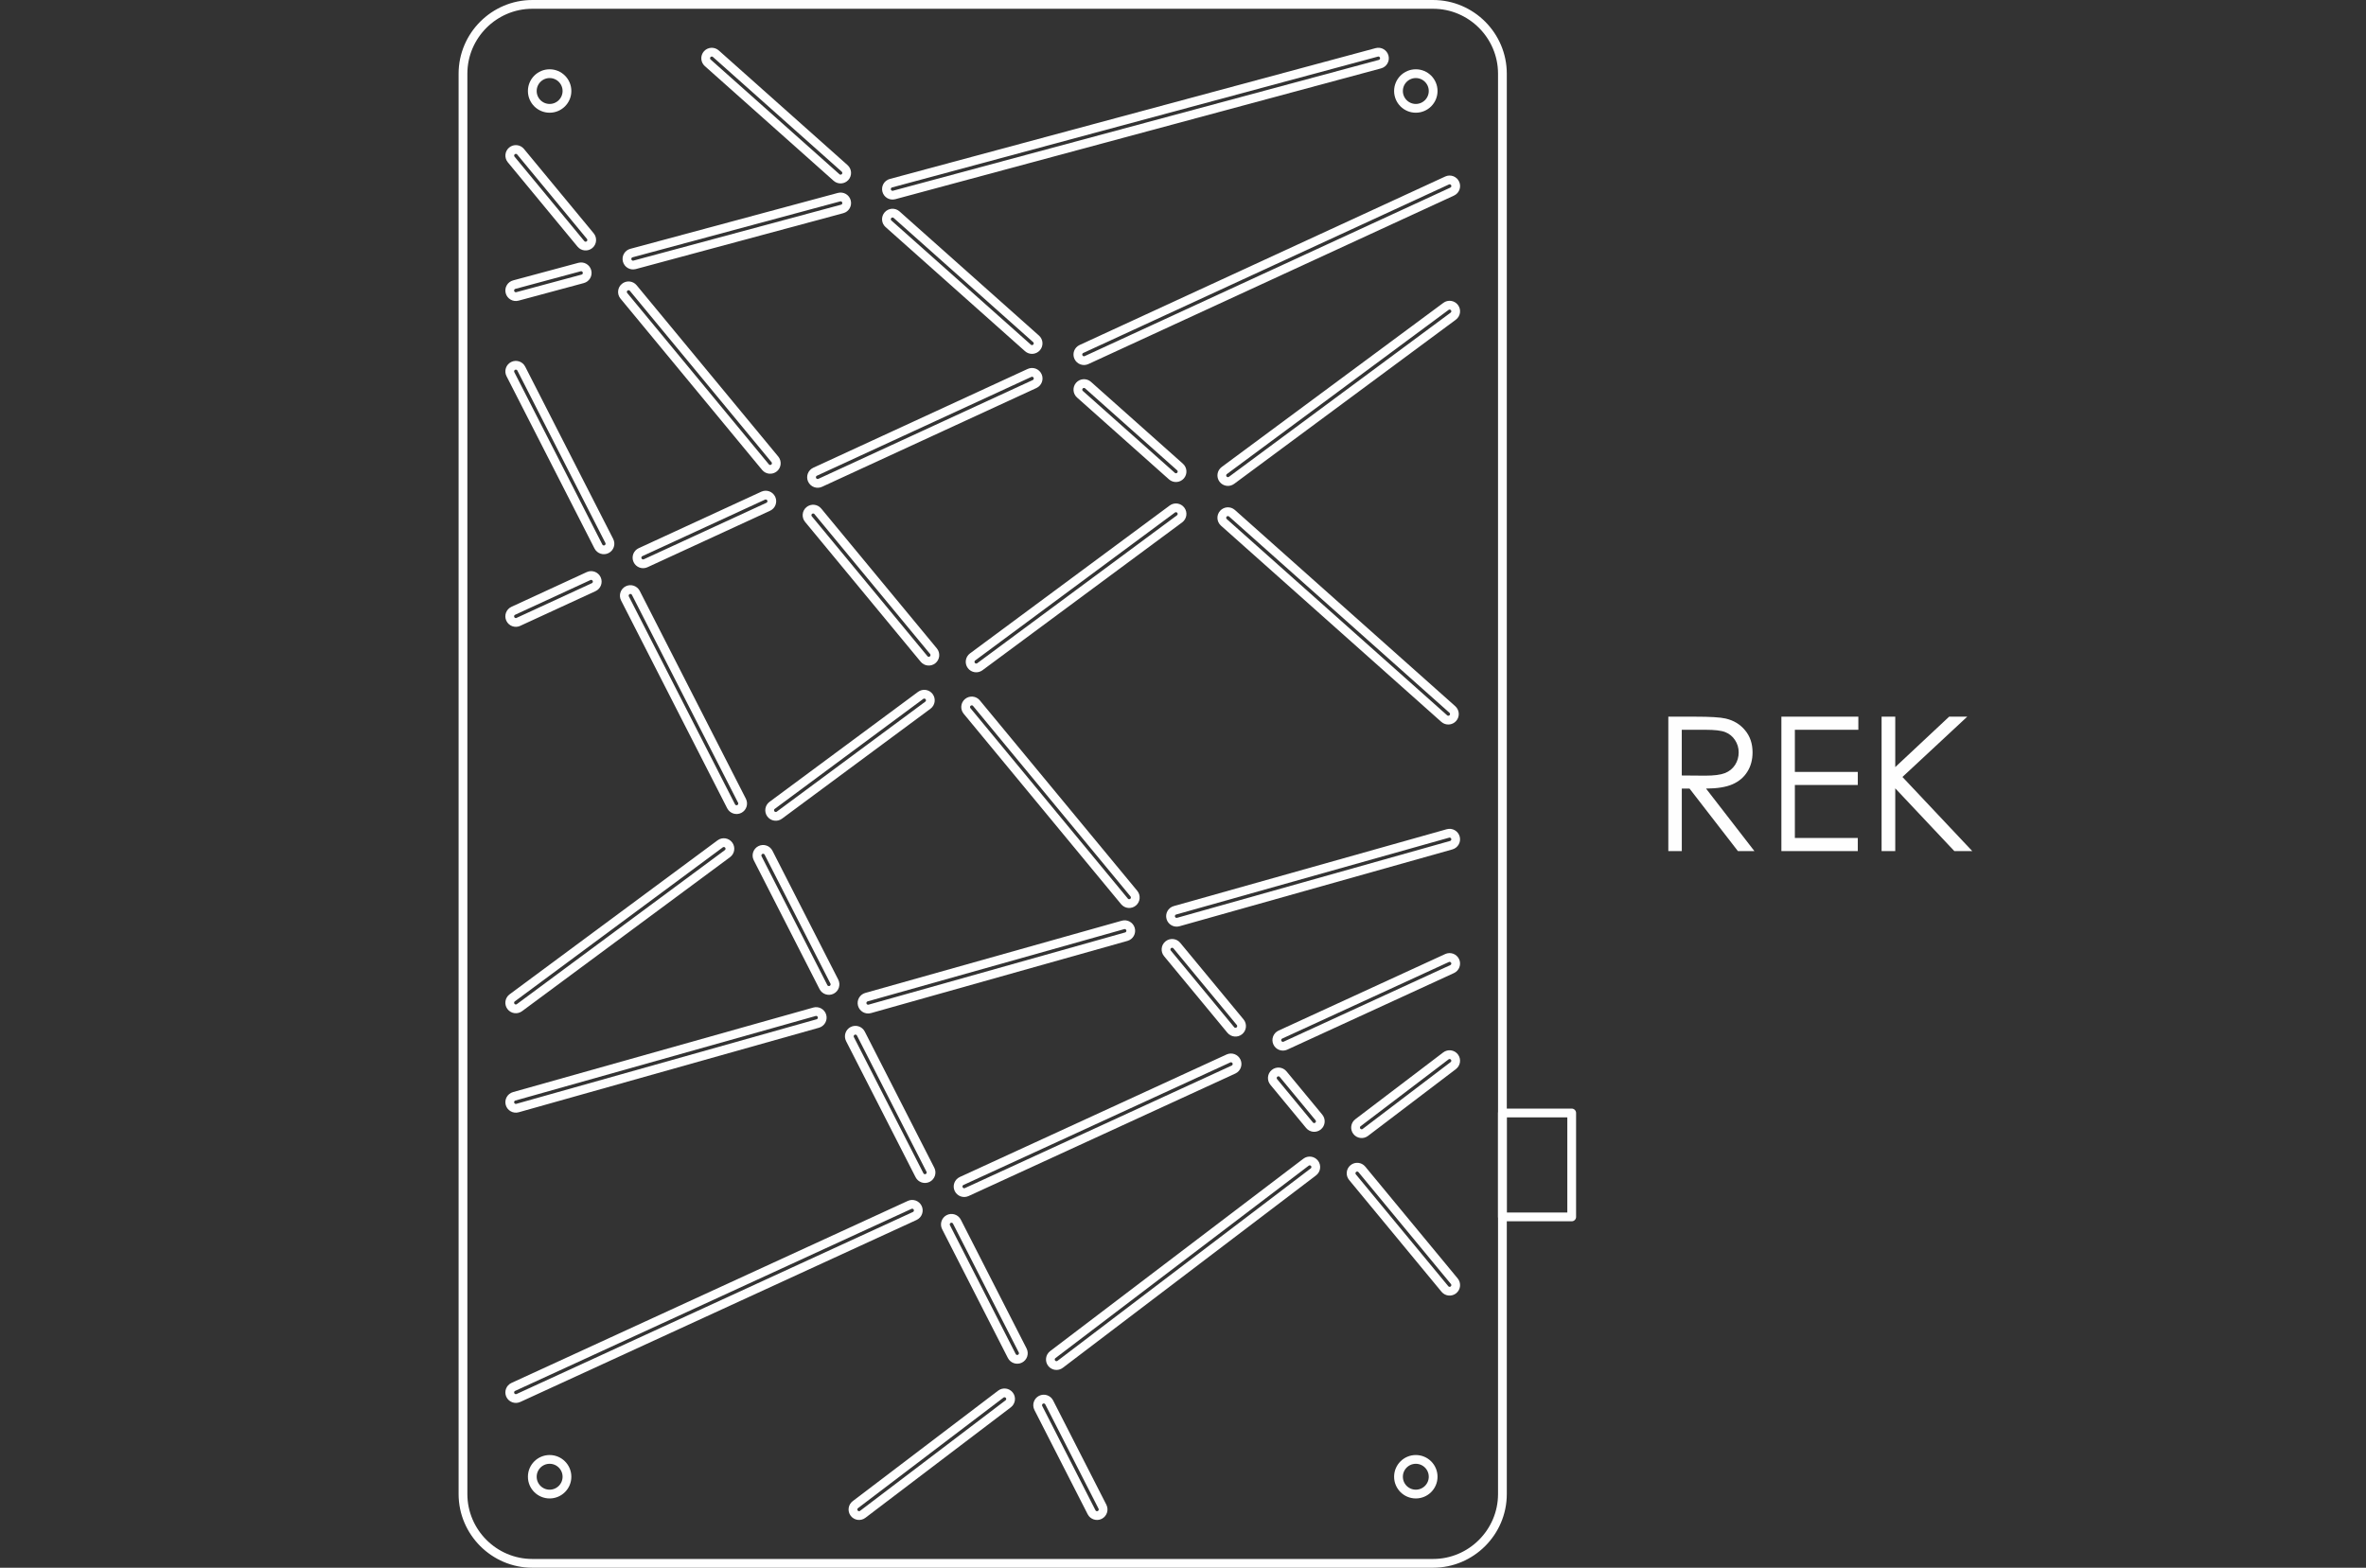 <svg xmlns="http://www.w3.org/2000/svg" xmlns:xlink="http://www.w3.org/1999/xlink" xmlns:xodm="http://www.corel.com/coreldraw/odm/2003" xml:space="preserve" width="71.323mm" height="47.265mm" style="shape-rendering:geometricPrecision; text-rendering:geometricPrecision; image-rendering:optimizeQuality; fill-rule:evenodd; clip-rule:evenodd" viewBox="0 0 884.74 586.3"><rect x="0" y="0" width="884.74" height="586.3" fill="#333333" stroke="none"/> <defs> <style type="text/css"> .str0 {stroke:#FEFEFE;stroke-width:3.28;stroke-linecap:round;stroke-linejoin:round;stroke-miterlimit:22.926} .fil0 {fill:none} .fil1 {fill:#FEFEFE;fill-rule:nonzero} </style> </defs> <g id="hg">  <path class="fil0" d="M-0 2.72l884.74 0 0 580.87 -884.74 0 0 -580.87z"></path> </g> <g id="icons">  <path class="fil1" d="M623.84 268.02l10.04 0c5.59,0 9.38,0.23 11.37,0.69 3,0.68 5.43,2.14 7.29,4.39 1.88,2.24 2.81,5.01 2.81,8.29 0,2.73 -0.64,5.13 -1.94,7.2 -1.28,2.08 -3.13,3.64 -5.53,4.7 -2.39,1.06 -5.71,1.6 -9.93,1.62l18.1 23.39 -6.17 0 -18.1 -23.39 -2.89 0 0 23.39 -5.04 0 0 -50.27zm5.04 4.9l0 17.09 8.68 0.07c3.37,0 5.86,-0.32 7.47,-0.96 1.61,-0.64 2.87,-1.66 3.78,-3.06 0.9,-1.4 1.35,-2.96 1.35,-4.7 0,-1.68 -0.46,-3.22 -1.38,-4.6 -0.91,-1.38 -2.11,-2.36 -3.61,-2.95 -1.48,-0.6 -3.96,-0.89 -7.41,-0.89l-8.89 0zm37.25 -4.9l28.78 0 0 4.9 -23.74 0 0 15.75 23.53 0 0 4.9 -23.53 0 0 19.82 23.53 0 0 4.9 -28.57 0 0 -50.27zm37.47 0l5.11 0 0 18.86 20.15 -18.86 6.77 0 -24.23 22.55 26.12 27.73 -6.71 0 -22.1 -23.48 0 23.48 -5.11 0 0 -50.27z"></path> <g id="_1734537118240"> <path class="fil0 str0" d="M173.13 558.75l0 -531.2c0,-14.25 11.66,-25.91 25.91,-25.91l336.86 0c14.25,0 25.91,11.66 25.91,25.91l0 531.2c0,14.25 -11.66,25.91 -25.91,25.91l-336.86 0c-14.25,0 -25.91,-11.66 -25.91,-25.91z"></path> <path class="fil0 str0" d="M322.61 566.33c-1,0.76 -2.43,0.56 -3.19,-0.44 -0.76,-1 -0.56,-2.43 0.44,-3.19l54.39 -41.33c1,-0.76 2.43,-0.56 3.19,0.44 0.76,1 0.56,2.43 -0.44,3.19l-54.39 41.33zm73.82 -56.1c-1,0.76 -2.43,0.56 -3.19,-0.44 -0.76,-1 -0.56,-2.43 0.44,-3.19l94.69 -71.96c1,-0.76 2.43,-0.56 3.19,0.44 0.76,1 0.56,2.43 -0.44,3.19l-94.69 71.96zm114.12 -86.73c-1,0.76 -2.43,0.56 -3.19,-0.44 -0.76,-1 -0.56,-2.43 0.44,-3.19l32.88 -24.99c1,-0.76 2.43,-0.56 3.19,0.44 0.76,1 0.56,2.43 -0.44,3.19l-32.88 24.99z"></path> <path class="fil0 str0" d="M193.84 522.82c-1.14,0.52 -2.49,0.02 -3.02,-1.12 -0.52,-1.14 -0.02,-2.5 1.12,-3.02l148.22 -68.08c1.14,-0.52 2.49,-0.02 3.02,1.13 0.52,1.14 0.02,2.49 -1.12,3.02l-148.22 68.08zm167.65 -77.01c-1.14,0.52 -2.49,0.02 -3.02,-1.13 -0.52,-1.14 -0.02,-2.49 1.13,-3.02l99.76 -45.82c1.14,-0.52 2.49,-0.02 3.02,1.13 0.52,1.14 0.02,2.49 -1.12,3.02l-99.76 45.82zm119.19 -54.75c-1.14,0.52 -2.49,0.02 -3.02,-1.13 -0.52,-1.14 -0.02,-2.49 1.13,-3.02l62.32 -28.63c1.14,-0.52 2.49,-0.02 3.02,1.12 0.52,1.14 0.02,2.5 -1.12,3.02l-62.32 28.63z"></path> <path class="fil0 str0" d="M193.51 414.39c-1.21,0.34 -2.47,-0.37 -2.81,-1.58 -0.34,-1.21 0.37,-2.47 1.58,-2.81l112.29 -31.62c1.21,-0.34 2.47,0.37 2.81,1.58 0.34,1.21 -0.37,2.47 -1.58,2.81l-112.29 31.62zm131.73 -37.09c-1.21,0.34 -2.47,-0.37 -2.81,-1.58 -0.34,-1.21 0.37,-2.47 1.58,-2.81l95.93 -27.01c1.21,-0.34 2.47,0.37 2.81,1.58 0.34,1.21 -0.37,2.47 -1.58,2.81l-95.93 27.01zm115.36 -32.48c-1.21,0.34 -2.47,-0.37 -2.81,-1.58 -0.34,-1.21 0.37,-2.47 1.58,-2.81l102.07 -28.74c1.21,-0.34 2.47,0.37 2.81,1.58 0.34,1.21 -0.37,2.47 -1.58,2.81l-102.07 28.74z"></path> <path class="fil0 str0" d="M193.48 110.85c-1.22,0.33 -2.47,-0.4 -2.79,-1.62 -0.33,-1.22 0.4,-2.47 1.62,-2.79l24.4 -6.57c1.22,-0.33 2.47,0.4 2.79,1.62 0.33,1.22 -0.4,2.47 -1.62,2.79l-24.4 6.57zm43.83 -11.81c-1.22,0.33 -2.47,-0.4 -2.79,-1.62 -0.33,-1.22 0.4,-2.47 1.62,-2.79l77.6 -20.9c1.22,-0.33 2.47,0.4 2.79,1.62 0.33,1.22 -0.4,2.47 -1.62,2.79l-77.6 20.9zm97.04 -26.13c-1.22,0.33 -2.47,-0.4 -2.79,-1.62 -0.33,-1.22 0.4,-2.47 1.62,-2.79l181.65 -48.92c1.22,-0.33 2.47,0.4 2.79,1.62 0.33,1.22 -0.4,2.47 -1.62,2.79l-181.65 48.92z"></path> <path class="fil0 str0" d="M194.25 376.84c-1.01,0.75 -2.44,0.54 -3.19,-0.47 -0.75,-1.01 -0.54,-2.44 0.47,-3.19l77.77 -57.6c1.01,-0.75 2.44,-0.54 3.19,0.47 0.75,1.01 0.54,2.44 -0.47,3.19l-77.77 57.6zm97.2 -71.99c-1.01,0.75 -2.44,0.54 -3.19,-0.47 -0.75,-1.01 -0.54,-2.44 0.47,-3.19l55.52 -41.12c1.01,-0.75 2.44,-0.54 3.19,0.47 0.75,1.01 0.54,2.44 -0.47,3.19l-55.52 41.12zm74.96 -55.51c-1.01,0.75 -2.44,0.54 -3.19,-0.47 -0.75,-1.01 -0.54,-2.44 0.47,-3.19l74.68 -55.31c1.01,-0.75 2.44,-0.54 3.19,0.47 0.75,1.01 0.54,2.44 -0.47,3.19l-74.68 55.31zm94.12 -69.71c-1.01,0.75 -2.44,0.54 -3.19,-0.47 -0.75,-1.01 -0.54,-2.44 0.47,-3.19l82.89 -61.39c1.01,-0.75 2.44,-0.54 3.19,0.47 0.75,1.01 0.54,2.44 -0.47,3.19l-82.89 61.39z"></path> <path class="fil0 str0" d="M193.85 232.57c-1.14,0.53 -2.5,0.03 -3.03,-1.12 -0.53,-1.14 -0.03,-2.5 1.12,-3.03l28.15 -12.98c1.14,-0.53 2.5,-0.03 3.03,1.12 0.53,1.14 0.03,2.5 -1.12,3.03l-28.15 12.97zm47.59 -21.93c-1.14,0.53 -2.5,0.03 -3.03,-1.12 -0.53,-1.14 -0.03,-2.5 1.12,-3.03l45.84 -21.12c1.14,-0.53 2.5,-0.03 3.03,1.12 0.53,1.14 0.03,2.5 -1.12,3.03l-45.84 21.12zm65.27 -30.08c-1.14,0.53 -2.5,0.03 -3.03,-1.12 -0.53,-1.14 -0.03,-2.5 1.12,-3.03l80.16 -36.94c1.14,-0.53 2.5,-0.03 3.03,1.12 0.53,1.14 0.03,2.5 -1.12,3.03l-80.16 36.94zm99.59 -45.9c-1.14,0.53 -2.5,0.03 -3.03,-1.12 -0.53,-1.14 -0.03,-2.5 1.12,-3.03l136.72 -63.01c1.14,-0.53 2.5,-0.03 3.03,1.12 0.53,1.14 0.03,2.5 -1.12,3.03l-136.72 63.01z"></path> <path class="fil0 str0" d="M412.25 563.48c0.57,1.12 0.12,2.5 -1,3.07 -1.12,0.57 -2.5,0.12 -3.07,-1l-19.91 -39c-0.57,-1.12 -0.12,-2.5 1,-3.07 1.12,-0.57 2.5,-0.13 3.07,1l19.91 39zm-29.83 -58.43c0.57,1.12 0.12,2.5 -1,3.07 -1.13,0.57 -2.5,0.12 -3.07,-1l-24.59 -48.17c-0.57,-1.12 -0.12,-2.5 1,-3.07 1.12,-0.57 2.5,-0.12 3.07,1l24.59 48.17zm-34.51 -67.6c0.57,1.12 0.12,2.5 -1,3.07 -1.13,0.57 -2.5,0.12 -3.07,-1l-26 -50.92c-0.57,-1.12 -0.12,-2.5 1,-3.07 1.12,-0.57 2.5,-0.12 3.07,1l26 50.93zm-35.92 -70.36c0.57,1.13 0.13,2.5 -1,3.07 -1.12,0.57 -2.5,0.12 -3.07,-1l-24.6 -48.19c-0.57,-1.12 -0.12,-2.5 1,-3.07 1.12,-0.57 2.5,-0.13 3.07,1l24.6 48.19zm-34.53 -67.62c0.57,1.12 0.12,2.5 -1,3.07 -1.13,0.57 -2.5,0.12 -3.07,-1l-39.69 -77.74c-0.57,-1.12 -0.12,-2.5 1,-3.07 1.12,-0.57 2.5,-0.12 3.07,1l39.69 77.74zm-49.62 -97.17c0.57,1.12 0.13,2.5 -1,3.07 -1.12,0.57 -2.5,0.13 -3.07,-1l-32.91 -64.45c-0.57,-1.12 -0.12,-2.5 1,-3.07 1.13,-0.57 2.5,-0.13 3.07,1l32.91 64.45z"></path> <path class="fil0 str0" d="M543.82 479.15c0.8,0.97 0.67,2.41 -0.3,3.21 -0.97,0.8 -2.41,0.67 -3.21,-0.3l-34.56 -41.82c-0.8,-0.97 -0.67,-2.41 0.3,-3.21 0.97,-0.8 2.41,-0.67 3.21,0.3l34.56 41.82zm-50.63 -61.25c0.8,0.97 0.67,2.41 -0.3,3.21 -0.97,0.8 -2.41,0.67 -3.21,-0.3l-13.38 -16.19c-0.8,-0.97 -0.67,-2.41 0.3,-3.21 0.97,-0.8 2.41,-0.67 3.21,0.3l13.38 16.19zm-29.44 -35.62c0.8,0.97 0.67,2.41 -0.3,3.21 -0.97,0.8 -2.41,0.67 -3.21,-0.3l-23.69 -28.65c-0.8,-0.97 -0.67,-2.41 0.3,-3.21 0.97,-0.8 2.41,-0.67 3.21,0.3l23.69 28.65zm-39.75 -48.09c0.8,0.97 0.67,2.41 -0.3,3.21 -0.97,0.8 -2.41,0.67 -3.21,-0.3l-58.87 -71.22c-0.8,-0.97 -0.67,-2.41 0.3,-3.21 0.97,-0.8 2.41,-0.67 3.21,0.3l58.87 71.22zm-74.94 -90.66c0.8,0.97 0.67,2.41 -0.3,3.21 -0.97,0.8 -2.41,0.67 -3.21,-0.3l-43.24 -52.31c-0.8,-0.97 -0.67,-2.41 0.3,-3.21 0.97,-0.8 2.41,-0.67 3.21,0.3l43.24 52.31zm-59.3 -71.74c0.8,0.97 0.67,2.41 -0.3,3.21 -0.97,0.8 -2.41,0.67 -3.21,-0.3l-52.96 -64.07c-0.8,-0.97 -0.67,-2.41 0.3,-3.21 0.97,-0.8 2.41,-0.67 3.21,0.3l52.96 64.07zm-69.02 -83.5c0.8,0.97 0.67,2.41 -0.3,3.21 -0.97,0.8 -2.41,0.67 -3.21,-0.3l-26.08 -31.56c-0.8,-0.97 -0.67,-2.41 0.3,-3.21 0.97,-0.8 2.41,-0.67 3.21,0.3l26.08 31.56z"></path> <path class="fil0 str0" d="M543.09 265.33c0.94,0.84 1.03,2.28 0.19,3.22 -0.84,0.94 -2.28,1.02 -3.22,0.19l-82.41 -73.39c-0.94,-0.84 -1.03,-2.28 -0.19,-3.22 0.84,-0.94 2.28,-1.03 3.22,-0.19l82.41 73.39zm-101.84 -90.69c0.94,0.84 1.03,2.28 0.19,3.22 -0.84,0.94 -2.28,1.03 -3.22,0.19l-34.39 -30.62c-0.94,-0.84 -1.02,-2.28 -0.19,-3.22 0.84,-0.94 2.28,-1.02 3.22,-0.19l34.39 30.62zm-53.83 -47.93c0.94,0.84 1.03,2.28 0.19,3.22 -0.84,0.94 -2.28,1.03 -3.22,0.19l-52.15 -46.43c-0.94,-0.84 -1.03,-2.28 -0.19,-3.22 0.84,-0.94 2.28,-1.03 3.22,-0.19l52.14 46.43zm-71.58 -63.74c0.94,0.84 1.03,2.28 0.19,3.22 -0.84,0.94 -2.28,1.03 -3.22,0.19l-48.16 -42.89c-0.94,-0.84 -1.03,-2.28 -0.19,-3.22 0.84,-0.94 2.28,-1.02 3.22,-0.19l48.16 42.89z"></path> <path class="fil0 str0" d="M199.05 552.27c0,-3.58 2.9,-6.48 6.48,-6.48 3.58,0 6.48,2.9 6.48,6.48 0,3.58 -2.9,6.48 -6.48,6.48 -3.58,0 -6.48,-2.9 -6.48,-6.48z"></path> <path class="fil0 str0" d="M199.05 34.03c0,3.58 2.9,6.48 6.48,6.48 3.58,0 6.48,-2.9 6.48,-6.48 0,-3.58 -2.9,-6.48 -6.48,-6.48 -3.58,0 -6.48,2.9 -6.48,6.48z"></path> <path class="fil0 str0" d="M522.95 552.27c0,-3.58 2.9,-6.48 6.48,-6.48 3.58,0 6.48,2.9 6.48,6.48 0,3.58 -2.9,6.48 -6.48,6.48 -3.58,0 -6.48,-2.9 -6.48,-6.48z"></path> <path class="fil0 str0" d="M522.95 34.03c0,3.58 2.9,6.48 6.48,6.48 3.58,0 6.48,-2.9 6.48,-6.48 0,-3.58 -2.9,-6.48 -6.48,-6.48 -3.58,0 -6.48,2.9 -6.48,6.48z"></path> <rect class="fil0 str0" x="561.81" y="416.23" width="25.91" height="38.87"></rect> </g> </g> </svg>